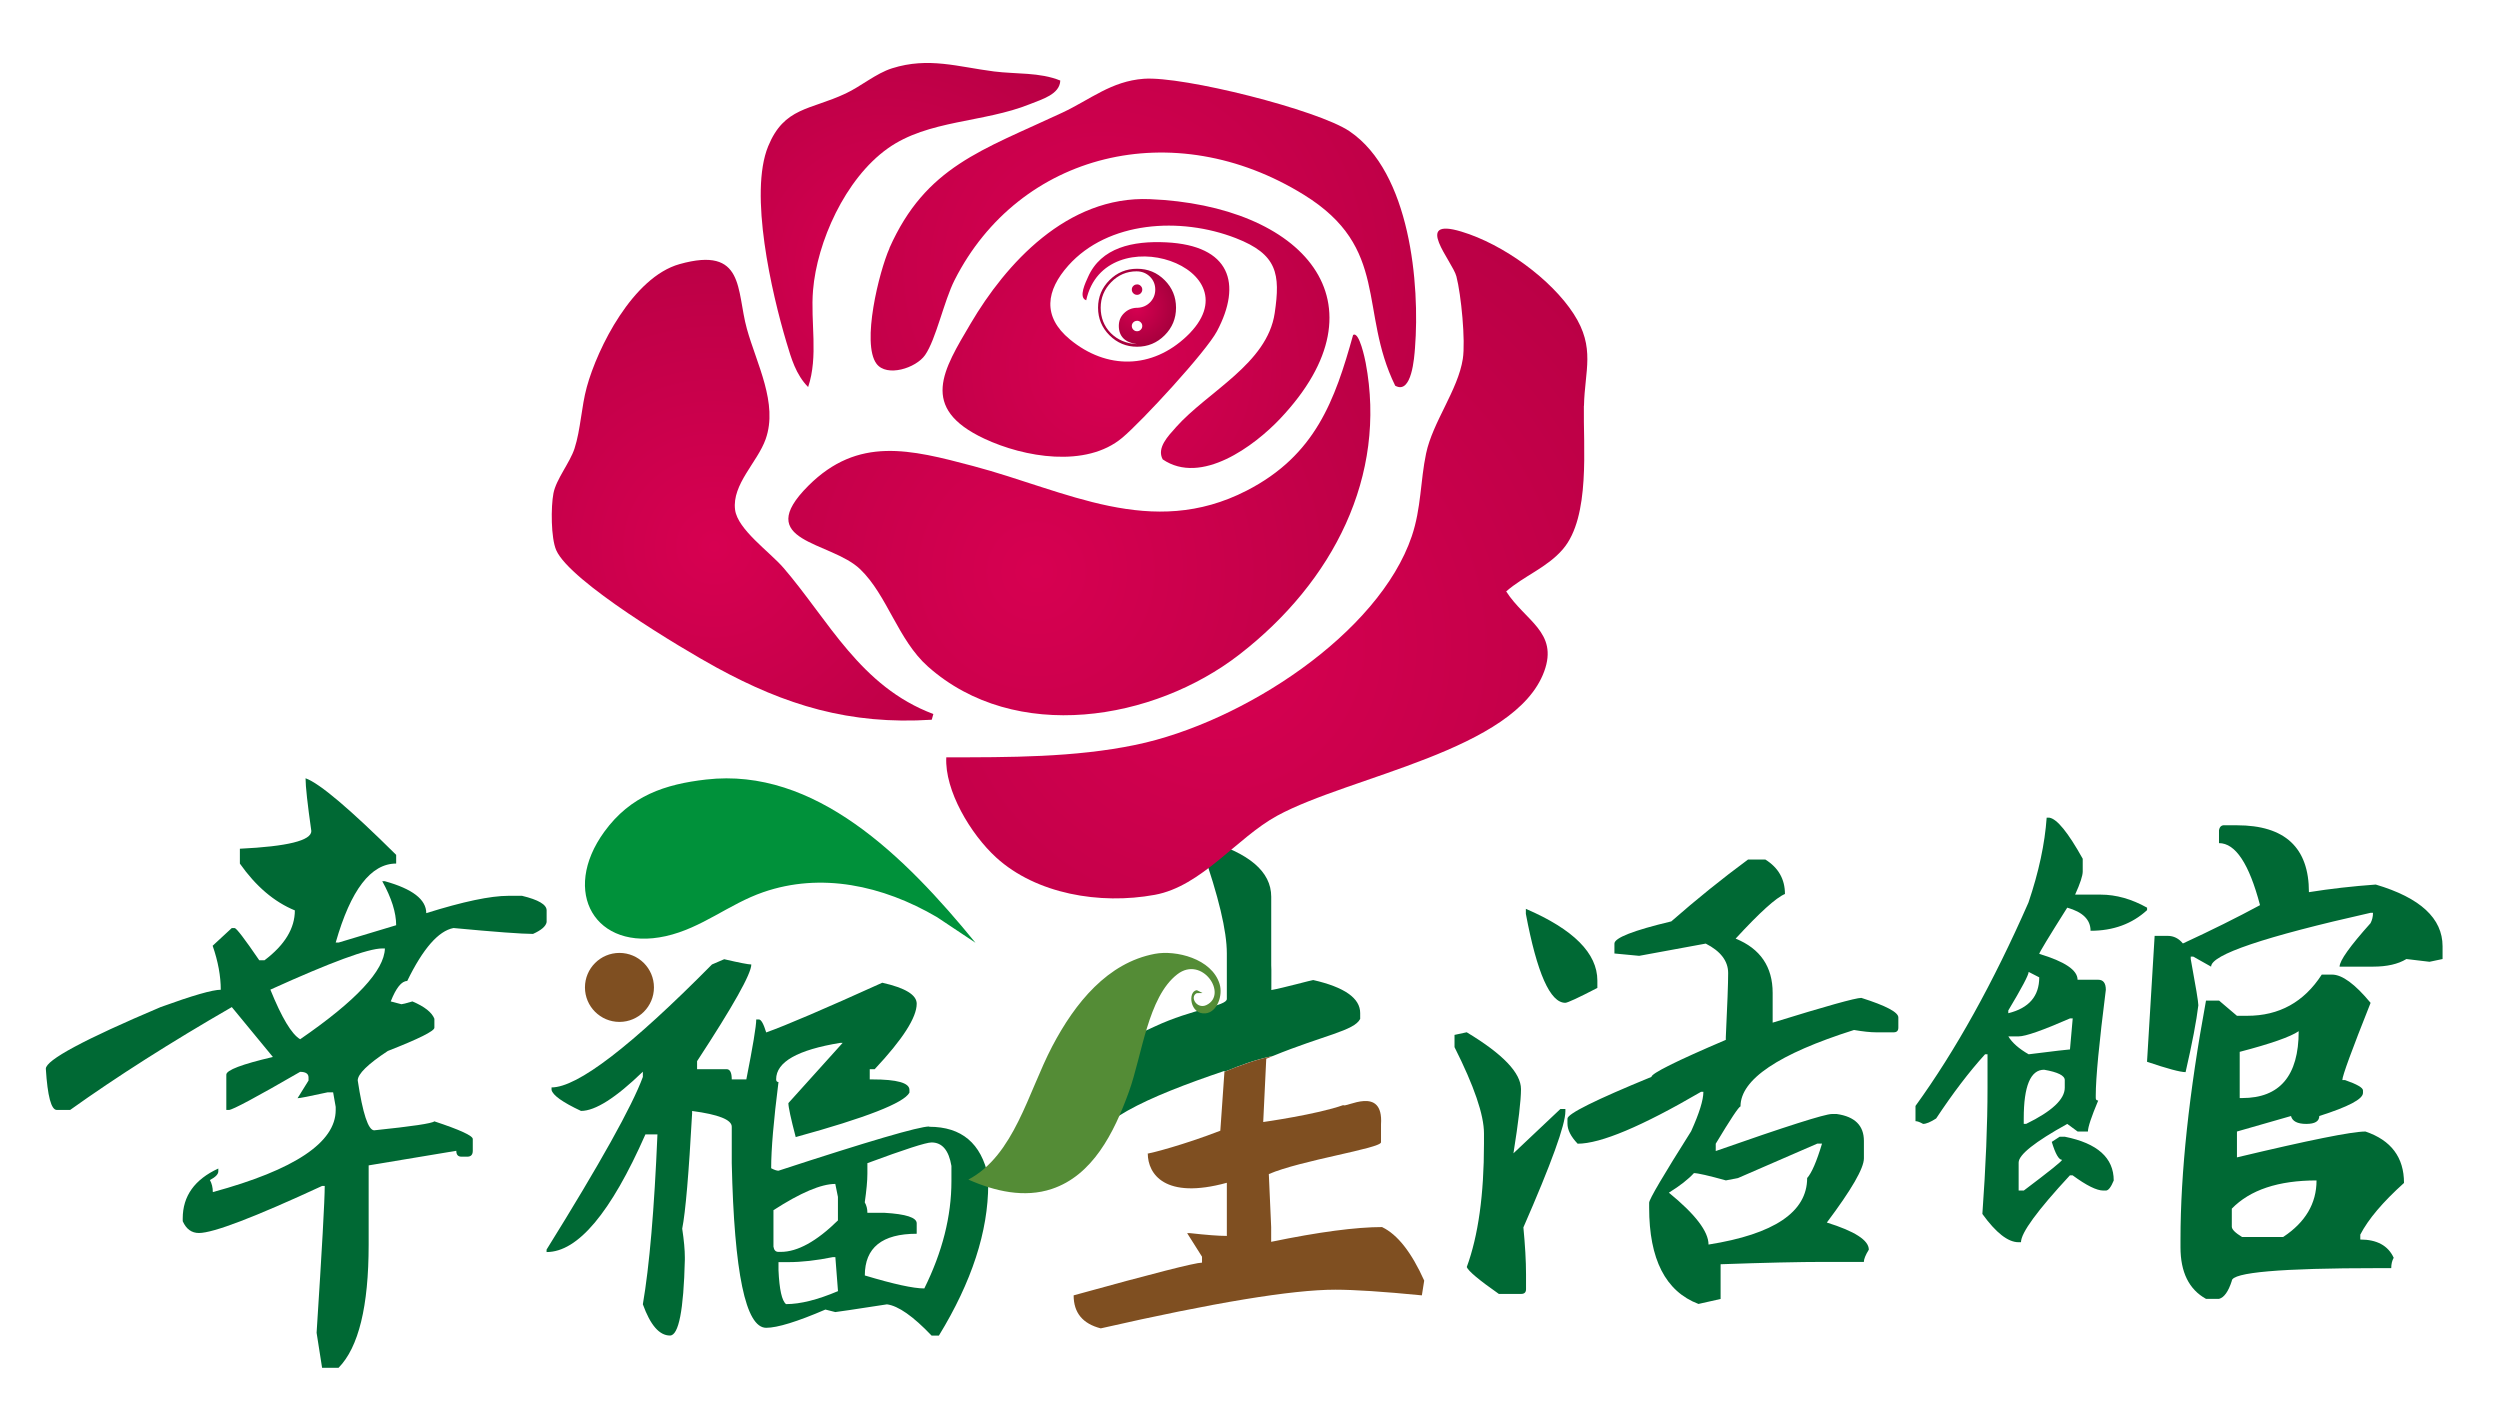 <svg xmlns="http://www.w3.org/2000/svg" xmlns:xlink="http://www.w3.org/1999/xlink" id="_&#x5716;&#x5C64;_1" data-name="&#x5716;&#x5C64;_1" viewBox="0 0 437 246"><defs><style>      .st0 {        fill: url(#_未命名漸層_86);      }      .st1 {        fill: #7f4f21;      }      .st2 {        fill: url(#_未命名漸層_8);      }      .st3 {        fill: #548c36;      }      .st4 {        fill: url(#_未命名漸層_82);      }      .st5 {        fill: #006934;      }      .st6 {        fill: url(#_未命名漸層_83);      }      .st7 {        fill: #00913a;      }      .st8 {        fill: url(#_未命名漸層_81);      }      .st9 {        fill: url(#_未命名漸層_84);      }      .st10 {        fill: url(#_未命名漸層_85);      }    </style><radialGradient id="_&#x672A;&#x547D;&#x540D;&#x6F38;&#x5C64;_8" data-name="&#x672A;&#x547D;&#x540D;&#x6F38;&#x5C64; 8" cx="193.58" cy="64.03" fx="193.58" fy="64.03" r="78.7" gradientUnits="userSpaceOnUse"><stop offset="0" stop-color="#d70051"></stop><stop offset="1" stop-color="#a7003d"></stop></radialGradient><radialGradient id="_&#x672A;&#x547D;&#x540D;&#x6F38;&#x5C64;_81" data-name="&#x672A;&#x547D;&#x540D;&#x6F38;&#x5C64; 8" cx="192.81" cy="47.3" fx="192.81" fy="47.3" r="107.65" xlink:href="#_&#x672A;&#x547D;&#x540D;&#x6F38;&#x5C64;_8"></radialGradient><radialGradient id="_&#x672A;&#x547D;&#x540D;&#x6F38;&#x5C64;_82" data-name="&#x672A;&#x547D;&#x540D;&#x6F38;&#x5C64; 8" cx="181.15" cy="99.87" fx="181.15" fy="99.87" r="117.19" xlink:href="#_&#x672A;&#x547D;&#x540D;&#x6F38;&#x5C64;_8"></radialGradient><radialGradient id="_&#x672A;&#x547D;&#x540D;&#x6F38;&#x5C64;_83" data-name="&#x672A;&#x547D;&#x540D;&#x6F38;&#x5C64; 8" cx="213.15" cy="112.76" fx="213.15" fy="112.76" r="143.91" xlink:href="#_&#x672A;&#x547D;&#x540D;&#x6F38;&#x5C64;_8"></radialGradient><radialGradient id="_&#x672A;&#x547D;&#x540D;&#x6F38;&#x5C64;_84" data-name="&#x672A;&#x547D;&#x540D;&#x6F38;&#x5C64; 8" cx="155.28" cy="46.24" fx="155.28" fy="46.24" r="68.02" xlink:href="#_&#x672A;&#x547D;&#x540D;&#x6F38;&#x5C64;_8"></radialGradient><radialGradient id="_&#x672A;&#x547D;&#x540D;&#x6F38;&#x5C64;_85" data-name="&#x672A;&#x547D;&#x540D;&#x6F38;&#x5C64; 8" cx="124.86" cy="95.5" fx="124.86" fy="95.5" r="90.16" xlink:href="#_&#x672A;&#x547D;&#x540D;&#x6F38;&#x5C64;_8"></radialGradient><radialGradient id="_&#x672A;&#x547D;&#x540D;&#x6F38;&#x5C64;_86" data-name="&#x672A;&#x547D;&#x540D;&#x6F38;&#x5C64; 8" cx=".12" cy="-116.64" fx=".12" fy="-116.64" r="6.82" gradientTransform="translate(315.39 53.92) rotate(-90)" xlink:href="#_&#x672A;&#x547D;&#x540D;&#x6F38;&#x5C64;_8"></radialGradient></defs><path class="st7" d="M123.44,136.26c-7.18.82-13.21,2.81-17.8,9.12-7.68,10.56-1.56,20.99,10.73,18.26,6.33-1.41,11.03-5.61,17.05-7.69,10.05-3.48,20.81-1.23,30.36,4.36l6.74,4.49c-12.38-15.16-28.07-30.72-47.08-28.54Z"></path><path class="st1" d="M114.31,172.6c0,3.33-2.7,6.03-6.03,6.03s-6.03-2.7-6.03-6.03,2.7-6.03,6.03-6.03,6.03,2.7,6.03,6.03Z"></path><path class="st5" d="M53.43,136.05c2.43.87,7.7,5.33,15.82,13.38v1.52c-4.42,0-7.94,4.6-10.57,13.81h.51l10.06-3.03c0-2.2-.81-4.77-2.43-7.69h.46c4.82,1.34,7.23,3.19,7.23,5.58,6.44-2.02,11.22-3.03,14.36-3.03h2.38c2.86.69,4.3,1.53,4.3,2.54v2.06c-.13.72-.93,1.41-2.38,2.06-1.92,0-6.56-.34-13.9-1.03-2.63.51-5.33,3.59-8.09,9.26-.98,0-1.94,1.19-2.88,3.57l1.87.49c.17,0,.81-.16,1.92-.49,2.12.9,3.4,1.91,3.84,3.03v1.57c0,.58-2.71,1.93-8.14,4.06-3.51,2.31-5.26,4.03-5.26,5.15.88,5.81,1.84,8.72,2.88,8.72,6.64-.69,10.14-1.21,10.51-1.57,4.48,1.48,6.72,2.51,6.72,3.09v2.06c0,.69-.32,1.03-.96,1.03h-1.01c-.61,0-.91-.34-.91-1.03l-15.32,2.55v13.87c0,10.76-1.75,17.93-5.26,21.51h-2.88l-.96-6.12c.94-14.59,1.42-23.15,1.42-25.67h-.45c-11.86,5.49-19.04,8.23-21.54,8.23-1.28,0-2.22-.69-2.83-2.06v-.49c0-3.9,2.07-6.81,6.22-8.72v.49c0,.51-.49,1.01-1.47,1.52.34.61.51,1.32.51,2.11,14.32-3.9,21.48-8.69,21.48-14.35v-.54l-.45-2.55h-.96c-3.13.69-4.89,1.03-5.26,1.03l1.92-3.09v-.54c0-.65-.49-.98-1.47-.98-7.68,4.44-11.83,6.66-12.44,6.66h-.46v-6.17c0-.79,2.71-1.82,8.14-3.09l-7.18-8.72c-10.65,6.14-20.07,12.13-28.26,17.98h-2.33c-.98,0-1.62-2.4-1.92-7.2,0-1.52,6.69-5.11,20.07-10.78,5.56-2.02,9.07-3.03,10.51-3.03,0-2.38-.47-4.95-1.42-7.69l3.34-3.09h.51c.3,0,1.74,1.88,4.3,5.63h.91c3.54-2.67,5.31-5.58,5.31-8.72-3.61-1.48-6.81-4.21-9.61-8.18v-2.6c8.32-.4,12.49-1.43,12.49-3.09-.67-4.73-1.01-7.8-1.01-9.21ZM47.26,172.99c1.99,4.91,3.72,7.8,5.21,8.67,9.77-6.72,14.71-12.01,14.81-15.87h-.46c-2.46,0-8.98,2.4-19.56,7.2Z"></path><path class="st5" d="M162.44,196.91c-1.82,0-10.61,2.58-26.36,7.73-.3,0-.73-.14-1.28-.43,0-3.32.43-8.34,1.28-15.07-.27,0-.41-.16-.41-.48,0-3.03,3.74-5.15,11.22-6.37h.41l-9.49,10.53c0,.71.43,2.69,1.28,5.94,12.31-3.38,18.94-5.97,19.88-7.77v-.48c0-1.22-2.16-1.83-6.48-1.83h-.46v-1.79h.87c4.89-5.22,7.34-9.03,7.34-11.44,0-1.55-2.01-2.77-6.02-3.67-10.09,4.57-16.86,7.47-20.29,8.69-.46-1.51-.88-2.27-1.28-2.27h-.46c0,1.16-.58,4.65-1.73,10.48h-2.55c0-1.19-.3-1.79-.91-1.79h-5.15v-1.4c6.32-9.66,9.48-15.29,9.48-16.9-.52,0-2.1-.31-4.74-.92l-2.14.92c-14.17,14.33-23.51,21.49-28.04,21.49v.44c.21.93,1.93,2.16,5.15,3.67,2.49,0,6.09-2.29,10.81-6.86v.92c-1.85,5.05-7.46,15.11-16.83,30.18v.43c5.47,0,11.23-6.86,17.28-20.57h2.1c-.55,13.1-1.4,23-2.55,29.7,1.31,3.64,2.89,5.46,4.74,5.46,1.52,0,2.39-4.41,2.6-13.23v-.43c0-1.29-.15-2.96-.46-5.02.58-2.9,1.15-9.61,1.73-20.14v-.43c4.62.61,6.93,1.53,6.93,2.75v6.37c.43,19.19,2.43,28.78,6.02,28.78,1.94,0,5.4-1.06,10.35-3.19l1.73.44c.18,0,3.19-.45,9.03-1.35,1.98.26,4.58,2.08,7.8,5.46h1.28c5.75-9.4,8.62-18.22,8.62-26.46v-1.35c-1.22-5.8-4.65-8.69-10.31-8.69ZM137.4,227.96c-.73-.58-1.17-2.56-1.32-5.94v-1.4h1.73c2.31,0,4.89-.29,7.75-.87h.46c.3,3.77.46,5.75.46,5.94-3.56,1.51-6.58,2.27-9.07,2.27ZM146.47,213.33c-3.74,3.67-7.07,5.5-9.99,5.5h-.41c-.49,0-.78-.31-.87-.92v-6.37c4.74-3.06,8.35-4.59,10.81-4.59l.46,2.27v4.1ZM166.31,206.48c0,6.12-1.58,12.36-4.74,18.74-1.92,0-5.38-.76-10.4-2.27,0-4.86,3.02-7.29,9.07-7.29v-1.83c0-1-1.87-1.61-5.61-1.83h-3.01c0-.68-.15-1.29-.46-1.83.3-2.09.46-3.77.46-5.02v-1.83c6.51-2.41,10.24-3.62,11.22-3.62,1.85,0,3.01,1.37,3.47,4.1v2.7Z"></path><path class="st5" d="M237.76,178.12v-1.04c0-2.6-2.74-4.52-8.21-5.77-.24,0-5.25,1.38-7.32,1.75-.02-1.7.04-3.53-.02-4.33v-11.98c0-4.4-3.88-7.69-11.63-9.89h-.46v1.59c2.89,8.24,4.33,14.3,4.33,18.19v7.97c0,1.27-5.93,1.69-12.66,4.85-5.11,2.49-7.55,2.76-10.66,3.77-2.17.7.43,2.81-.83,2.2-1.76,2.56-1.92,7.6-4.76,10.33,1.15,7.29.71,6.04,3.87,6.04h.82c0-5.46,10.28-10.03,23.81-14.61v.15c2.76-1.14,5.44-2.13,8.47-2.76,8.84-3.61,14.19-4.39,15.24-6.46Z"></path><path class="st5" d="M200.64,201.64s0-.02,0-.03c-.12.04-.11.05,0,.03Z"></path><path class="st1" d="M241.63,214.49c-4.62,0-11.1.86-19.43,2.58v-2.58l-.41-9.26c5.47-2.38,19.61-4.5,19.61-5.56v-3.13c.47-6.95-6.29-2.79-6.59-3.37-4.6,1.64-14,2.96-14,2.96l.53-11.06c.4-.17.78-.32,1.17-.48-3.03.63-5.71,1.63-8.48,2.76l-.45,6.46-.27,3.84c-6.5,2.51-11.94,3.88-12.68,4,.02,3.55,2.96,8.09,13.82,5.1v9.29c-1.43,0-3.59-.17-6.48-.49h-.46l2.6,4.12v1.04c-1.16,0-8.63,1.9-22.44,5.72,0,3.04,1.58,4.96,4.74,5.77,19.76-4.5,33.43-6.76,40.99-6.76,3.34,0,8.39.33,15.14.99l.41-2.58c-2.22-4.94-4.67-8.06-7.34-9.34Z"></path><path class="st5" d="M256.38,180.44c6.32,3.8,9.49,7.11,9.49,9.94,0,1.98-.44,5.72-1.32,11.22l8.21-7.75h.87v.41c0,2.34-2.45,9.1-7.34,20.29.3,3.13.46,5.87.46,8.21v2.6c0,.55-.29.82-.87.82h-3.88c-3.47-2.43-5.34-4-5.61-4.7,2.01-5.47,3.01-12.66,3.01-21.57v-1.78c0-3.25-1.72-8.28-5.15-15.09v-2.14l2.14-.46ZM266.73,158.87c8.33,3.59,12.49,7.77,12.49,12.54v1.28c-3.34,1.73-5.21,2.6-5.61,2.6-2.64,0-4.94-5.18-6.89-15.55v-.87ZM305.58,150.25h3.01c2.28,1.43,3.42,3.44,3.42,6.02-1.55.64-4.42,3.24-8.62,7.8,4.32,1.76,6.47,4.93,6.47,9.49v5.2c9.33-2.89,14.5-4.33,15.5-4.33,4.32,1.37,6.47,2.51,6.47,3.42v1.78c0,.55-.27.82-.82.82h-3.05c-1,0-2.3-.14-3.88-.41-13.22,4.19-19.84,8.65-19.84,13.36-.31.06-1.75,2.23-4.33,6.52v1.28c12.31-4.32,19.08-6.47,20.29-6.47h.87c3.16.45,4.74,2.02,4.74,4.7v3.05c0,1.73-2.16,5.47-6.48,11.22,4.89,1.52,7.34,3.1,7.34,4.74-.58.94-.87,1.66-.87,2.14h-6.89c-4.44,0-10.49.14-18.15.41v6.07l-3.87.87c-5.75-2.19-8.62-7.8-8.62-16.83v-.87c0-.58,2.45-4.74,7.34-12.49,1.43-3.16,2.14-5.46,2.14-6.89h-.41c-10.37,6.05-17.56,9.07-21.57,9.07-1.19-1.25-1.78-2.42-1.78-3.51v-.87c0-.85,4.89-3.28,14.68-7.3,0-.61,4.33-2.77,13-6.47v-.46c.27-5.65.41-9.39.41-11.22,0-2.1-1.31-3.82-3.92-5.15l-11.63,2.14-4.33-.41v-1.73c0-1,3.31-2.3,9.94-3.88,4.44-3.89,8.91-7.49,13.41-10.81ZM301.71,206.34c-3.07-.85-4.94-1.28-5.61-1.28-1,1.09-2.46,2.23-4.38,3.42,4.62,3.77,6.93,6.79,6.93,9.07,11.49-1.82,17.24-5.7,17.24-11.63.79-.88,1.66-2.89,2.6-6.02h-.82l-13.86,6.02-2.1.41Z"></path><path class="st5" d="M358.22,142.93c1.33.19,3.28,2.58,5.84,7.18v2.23c0,.73-.44,2.08-1.33,4.04h4.46c2.69,0,5.4.76,8.12,2.28v.43c-2.63,2.41-5.92,3.61-9.88,3.61,0-1.93-1.36-3.28-4.08-4.04-3.26,5.17-4.89,7.86-4.89,8.08,4.46,1.33,6.7,2.84,6.7,4.52h3.61c.89,0,1.33.59,1.33,1.76-1.17,9.26-1.76,15.4-1.76,18.45v.47c0,.29.14.43.43.43-1.2,2.85-1.8,4.66-1.8,5.42h-1.8l-1.81-1.33c-5.67,3.14-8.5,5.39-8.5,6.75v4.9h.9c4.46-3.36,6.69-5.15,6.69-5.37-.57,0-1.17-1.05-1.8-3.14l1.38-.9h.9c5.7,1.14,8.55,3.69,8.55,7.65-.48,1.17-.93,1.76-1.38,1.76h-.43c-1.17,0-2.96-.89-5.37-2.66h-.48c-5.7,6.15-8.55,10.05-8.55,11.69h-.43c-1.84,0-3.94-1.65-6.32-4.94.6-8.33.9-15.69.9-22.06v-5.85h-.43c-2.79,3.07-5.63,6.81-8.55,11.22-.98.63-1.74.95-2.28.95-.57-.32-1.01-.48-1.33-.48v-2.66c7-9.67,13.58-21.52,19.75-35.56,1.8-5.32,2.86-10.27,3.18-14.83h.43ZM354.61,169.88c0,.54-1.19,2.79-3.56,6.75v.48c3.61-.89,5.41-2.98,5.41-6.27l-1.85-.95ZM351.05,181.15c.66,1.11,1.85,2.16,3.56,3.14,4.56-.57,6.96-.85,7.22-.85l.48-5.42h-.48c-4.78,2.09-7.77,3.14-8.97,3.14h-1.8ZM353.75,196.45h.43c4.49-2.19,6.74-4.29,6.74-6.32v-1.33c0-.79-1.2-1.39-3.61-1.81-2.37,0-3.56,2.84-3.56,8.51v.95ZM388.79,144.26h2.23c8.39,0,12.58,3.9,12.58,11.69,3.77-.6,7.66-1.04,11.68-1.33,7.79,2.31,11.68,5.91,11.68,10.79v2.23l-2.28.48-4.04-.48c-1.46.89-3.4,1.33-5.84,1.33h-5.84c0-1.04,1.81-3.58,5.41-7.6.28-.54.43-1.14.43-1.81h-.43c-18.58,4.18-27.87,7.32-27.87,9.41l-3.13-1.76h-.43v.43c.89,4.82,1.33,7.51,1.33,8.08-.32,2.69-1.06,6.59-2.23,11.69-.92,0-3.17-.6-6.74-1.81l1.33-22.01h2.28c1.04,0,1.93.44,2.66,1.33,5-2.31,9.5-4.55,13.48-6.7-1.9-7.23-4.29-10.84-7.17-10.84v-2.23c.09-.6.4-.9.9-.9ZM405.84,170.36h1.8c1.77,0,4.02,1.65,6.74,4.94-3.29,8.27-4.94,12.77-4.94,13.5h.48c2.09.73,3.13,1.33,3.13,1.81v.43c0,1.08-2.55,2.42-7.64,4.04,0,.92-.76,1.38-2.28,1.38s-2.44-.46-2.66-1.38l-9.45,2.71v4.52c12.6-3.01,20.08-4.52,22.46-4.52,4.49,1.52,6.74,4.52,6.74,8.99-3.7,3.33-6.25,6.34-7.64,9.03v.86c2.91,0,4.86,1.06,5.84,3.19-.29.51-.43,1.11-.43,1.81h-2.28c-17.06,0-25.59.74-25.59,2.23-.6,1.87-1.35,2.91-2.23,3.14h-2.28c-2.98-1.65-4.46-4.66-4.46-9.03v-1.33c0-11.72,1.49-25.65,4.46-41.78h2.28l3.13,2.66h1.8c5.57,0,9.91-2.39,13.01-7.18ZM390.12,211.28v3.14c0,.48.6,1.08,1.8,1.81h7.17c3.89-2.57,5.84-5.86,5.84-9.89-6.68,0-11.62,1.65-14.82,4.94ZM391.5,183.86v8.08h.43c6.58,0,9.88-3.9,9.88-11.69-1.42.98-4.86,2.19-10.3,3.61Z"></path><path class="st3" d="M209.19,173.6l1.02-.02-1-.5c-1.66.2-1.22,4.36,1.55,4.05,2.03-.23,3.03-3.15,2.43-5.12-1.37-4.48-7.7-5.97-11.32-5.28-8.24,1.55-13.93,8.53-17.94,16.17-4.23,8.06-6.63,19.03-14.66,23.29,4.66,2.07,9.81,3.23,14.58,1.64,7.12-2.37,10.86-9.73,13.48-16.98,2.31-6.38,3.3-16.56,8.46-20.54,4.35-3.36,8.93,3.52,5.1,5.37-1.67.8-3.01-1.45-1.69-2.08Z"></path><path class="st2" d="M205.52,74.73c-1.32,1.48-3.37,3.57-2.28,5.57,6.74,4.61,16.05-2.39,20.49-7.07,19.31-20.39,3.97-37.33-22.76-38.42-14.47-.59-25.17,11.34-31.29,21.73-4.76,8.09-9.1,14.76,2.38,20.14,6.97,3.27,17.78,5.14,24.1-.15,3.46-2.89,14.67-15.05,16.57-18.64,4.41-8.31,2.34-14.98-8.89-15.53-5.79-.28-11.39.88-13.67,6.1-.37.84-1.73,3.55-.3,4.03,3.22-14.81,30.09-5.62,17.58,6.27-6.06,5.76-13.99,5.89-20.43.57-4.88-4.03-4.14-8.58-.28-12.91,6.93-7.76,19.57-8.57,29.29-4.79,7.25,2.82,7.8,6.24,6.79,13.09-1.31,8.88-11.67,13.67-17.31,20.01Z"></path><path class="st8" d="M155.48,43.4c-1.81,4.07-4.93,16.64-2.26,20.19,1.79,2.38,6.89.76,8.48-1.52,1.9-2.71,3.31-9.46,5.16-13.11,11.3-22.29,38.27-29.03,61.08-14.9,15.04,9.31,9.53,20.28,15.94,33.36,2.91,1.64,3.34-5.06,3.46-6.58.87-11.07-.8-30.7-11.45-37.9-5.56-3.75-29.08-9.67-35.95-9.17-5.71.42-9.37,3.64-14.24,5.92-14.06,6.59-23.88,9.4-30.23,23.68Z"></path><path class="st4" d="M141.31,84.9c-9.94,9.92,3.88,9.64,9.05,14.6,4.74,4.55,6.6,12.36,11.85,17.02,15.24,13.54,39.47,9.47,54.41-2.09,16.5-12.77,25.84-31.29,22.1-51.01-.1-.54-1.13-5.61-2.2-4.86-3.18,11.4-6.57,21.02-18.6,27.2-16.66,8.56-31.52.02-47.83-4.3-11-2.92-20.09-5.23-28.78,3.44Z"></path><path class="st6" d="M276.88,70.93c.12-6.13,2.05-10.11-1.8-16.06-3.89-6.02-12.25-12.17-19.64-14.39-8.57-2.58-1.53,5.21-.86,7.84.83,3.2,1.61,11.25,1.12,14.41-.84,5.44-5.27,11.05-6.42,16.54-1.01,4.79-.84,9.55-2.5,14.46-5.74,16.96-29.42,32.55-48.27,36.47-10.67,2.22-22.17,2.18-33.1,2.18-.3,5.8,4.25,13.43,8.73,17.52,6.98,6.36,18.1,8.28,27.7,6.52,8.23-1.5,14.33-9.97,21.41-13.83,12.69-6.92,41.63-11.39,46.68-25.24,2.5-6.84-3.34-8.82-6.65-13.97,3.09-2.71,7.16-4.16,9.92-7.39,4.85-5.67,3.53-18.07,3.66-25.06Z"></path><path class="st9" d="M141.26,67.66c1.82-5.41.39-11.33.86-16.93.69-8.36,5.56-19.45,13.07-24.79,7.04-5.01,16.74-4.47,24.85-7.74,2.13-.86,5.21-1.71,5.3-4.12-3.61-1.47-7.71-1.1-11.59-1.59-6.23-.79-11.44-2.57-17.82-.55-2.81.89-5.44,3.16-8.12,4.41-6.23,2.92-10.72,2.36-13.53,9.21-3.39,8.25.6,25.62,3.21,34.33.83,2.77,1.61,5.55,3.77,7.77Z"></path><path class="st10" d="M162.87,125.81l.28-1c-12.77-4.79-18.28-16.35-26.18-25.53-2.41-2.81-8.04-6.71-8.48-10.18-.56-4.45,3.93-8.31,5.35-12.35,2.2-6.23-1.59-13.15-3.29-19.29-1.86-6.69-.3-14.51-11.77-11.29-8.15,2.29-14.32,14.59-16.21,21.49-.95,3.47-1.07,7.41-2.14,10.73-.8,2.48-3.22,5.38-3.69,7.85-.45,2.35-.45,7.81.49,9.94,2.41,5.48,21.82,17.12,28.08,20.54,11.97,6.53,23.15,10.01,37.55,9.09Z"></path><path class="st0" d="M198.76,46.98c1.89,0,3.49.66,4.82,1.99,1.33,1.33,1.99,2.94,1.99,4.82s-.66,3.49-1.99,4.82c-1.33,1.33-2.94,2-4.82,2s-3.49-.67-4.82-2-2-2.94-2-4.82.67-3.49,2-4.82c1.33-1.33,2.94-1.99,4.82-1.99ZM198.65,53.8h.22c.88-.05,1.61-.38,2.19-.98.58-.61.88-1.34.88-2.21s-.31-1.65-.94-2.26c-.63-.61-1.41-.92-2.34-.92-1.71,0-3.18.63-4.41,1.88-1.23,1.26-1.85,2.75-1.85,4.48s.59,3.25,1.77,4.44c1.18,1.18,2.71,1.83,4.59,1.93-1.04-.14-1.84-.47-2.38-1.01-.54-.54-.81-1.27-.81-2.17s.29-1.6.88-2.2c.59-.6,1.32-.93,2.2-.98ZM198.76,56.08c-.25,0-.47.09-.65.26-.18.18-.27.39-.27.64s.09.47.27.65c.18.18.39.27.65.27s.47-.09.64-.27c.18-.18.27-.39.27-.65s-.09-.46-.27-.64c-.18-.18-.39-.27-.64-.27ZM198.76,49.71c.25,0,.47.09.64.27.18.18.27.39.27.64s-.09.47-.27.65c-.18.18-.39.27-.64.27s-.47-.09-.65-.27c-.18-.18-.27-.39-.27-.65s.09-.47.27-.64c.18-.18.39-.26.65-.26Z"></path></svg>